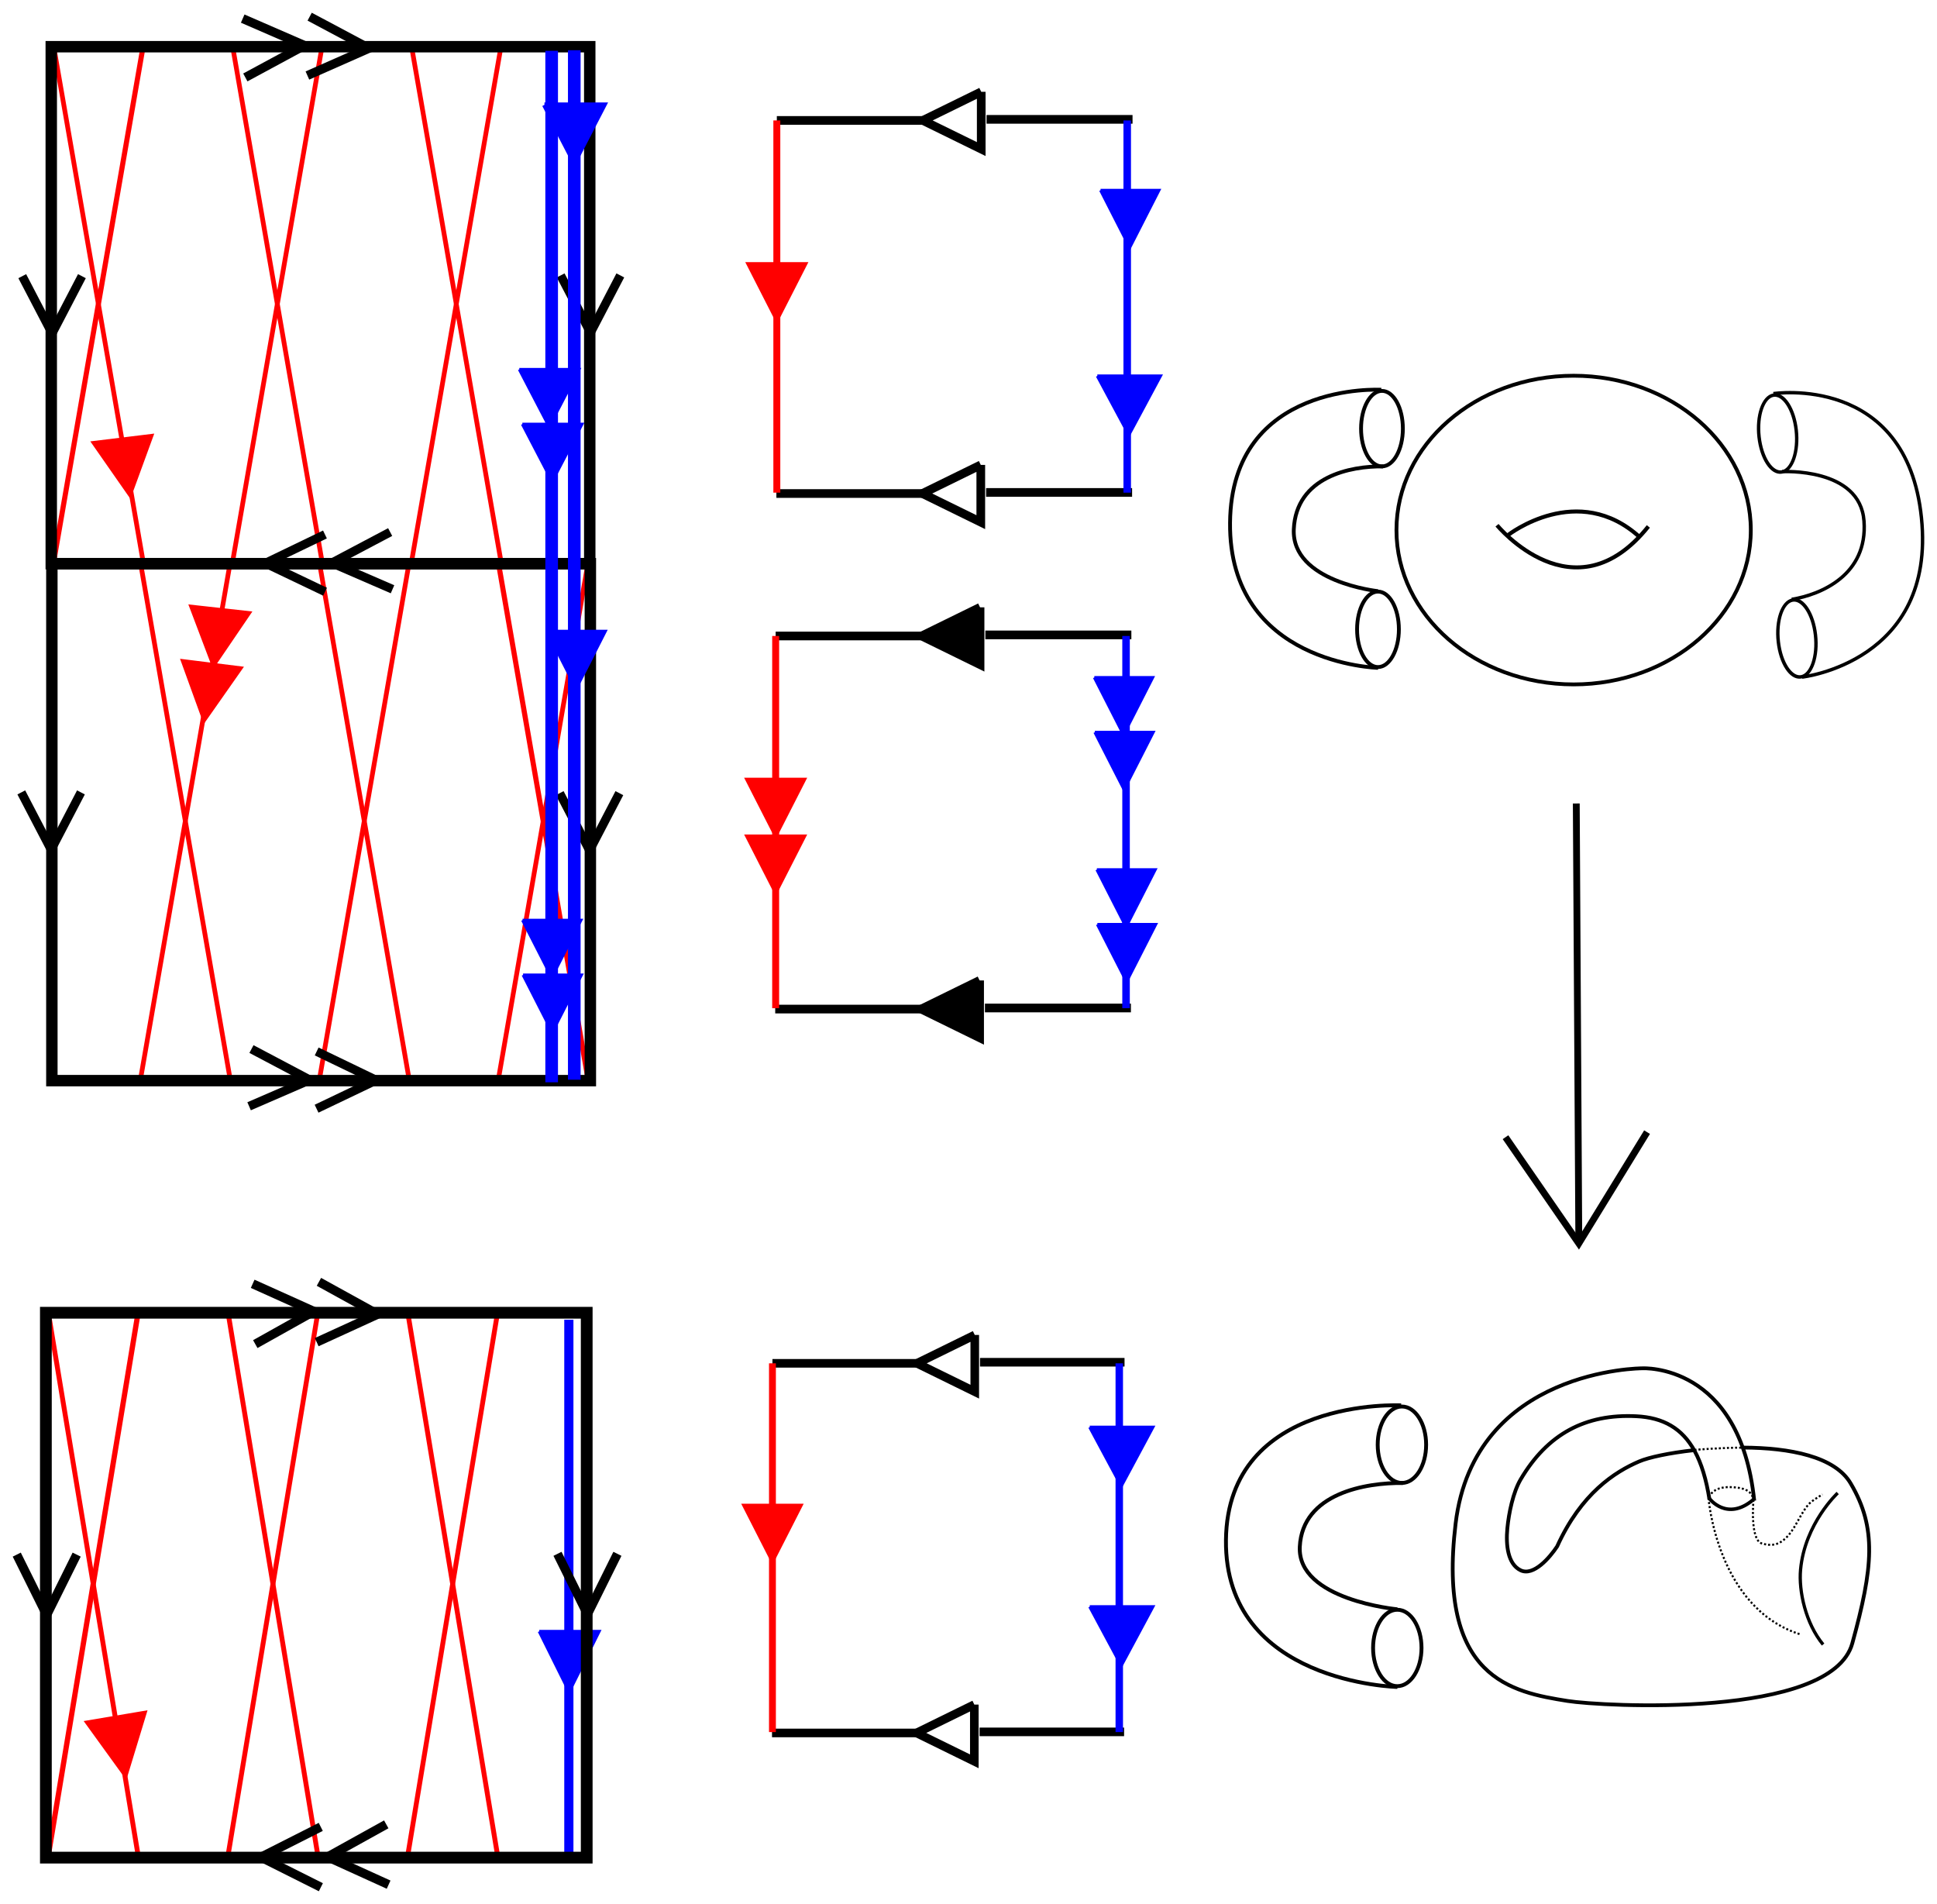 <?xml version="1.0" encoding="UTF-8" standalone="no"?>
<!-- Created with Inkscape (http://www.inkscape.org/) -->

<svg
   xmlns:dc="http://purl.org/dc/elements/1.1/"
   xmlns:cc="http://creativecommons.org/ns#"
   xmlns:rdf="http://www.w3.org/1999/02/22-rdf-syntax-ns#"
   xmlns:svg="http://www.w3.org/2000/svg"
   xmlns="http://www.w3.org/2000/svg"
   xmlns:sodipodi="http://sodipodi.sourceforge.net/DTD/sodipodi-0.dtd"
   xmlns:inkscape="http://www.inkscape.org/namespaces/inkscape"
   width="152.3mm"
   height="149.679mm"
   viewBox="0 0 539.646 530.358"
   id="svg2"
   version="1.1"
   inkscape:version="0.92.2 (5c3e80d, 2017-08-06)"
   sodipodi:docname="index2cover3.svg"
   inkscape:export-filename="/home/daniel/Dropbox/geometry-of-one-relator-groups/index2cover2.png"
   inkscape:export-xdpi="90"
   inkscape:export-ydpi="90">
  <defs
     id="defs4" />
  <sodipodi:namedview
     id="base"
     pagecolor="#ffffff"
     bordercolor="#666666"
     borderopacity="1.0"
     inkscape:pageopacity="0.0"
     inkscape:pageshadow="2"
     inkscape:zoom="0.71"
     inkscape:cx="366.88465"
     inkscape:cy="405.80605"
     inkscape:document-units="px"
     inkscape:current-layer="layer2"
     showgrid="true"
     inkscape:window-width="1920"
     inkscape:window-height="1035"
     inkscape:window-x="0"
     inkscape:window-y="23"
     inkscape:window-maximized="0"
     inkscape:snap-nodes="false"
     inkscape:snap-others="false"
     fit-margin-top="1"
     fit-margin-left="1"
     fit-margin-bottom="1"
     fit-margin-right="1">
    <inkscape:grid
       type="xygrid"
       id="grid4136"
       originx="-116.132"
       originy="-32.096" />
  </sodipodi:namedview>
  <g
     inkscape:label="Layer 1"
     inkscape:groupmode="layer"
     id="layer1"
     style="display:inline"
     transform="translate(-116.132,-489.908)">
    <path
       style="fill:none;fill-rule:evenodd;stroke:#ff0000;stroke-width:1.361;stroke-linecap:butt;stroke-linejoin:miter;stroke-miterlimit:4;stroke-dasharray:none;stroke-opacity:1"
       d="m 129.585,855.478 25.035,151.311"
       id="path4156"
       inkscape:connector-curvature="0" />
    <path
       style="fill:none;fill-rule:evenodd;stroke:#ff0000;stroke-width:1.361;stroke-linecap:butt;stroke-linejoin:miter;stroke-miterlimit:4;stroke-dasharray:none;stroke-opacity:1"
       d="m 179.656,855.478 25.035,151.311"
       id="path4160"
       inkscape:connector-curvature="0" />
    <path
       style="fill:none;fill-rule:evenodd;stroke:#ff0000;stroke-width:1.361;stroke-linecap:butt;stroke-linejoin:miter;stroke-miterlimit:4;stroke-dasharray:none;stroke-opacity:1"
       d="m 229.726,855.478 25.035,151.311"
       id="path4164"
       inkscape:connector-curvature="0" />
    <path
       style="fill:none;fill-rule:evenodd;stroke:#ff0000;stroke-width:1.471;stroke-linecap:butt;stroke-linejoin:miter;stroke-miterlimit:4;stroke-dasharray:none;stroke-opacity:1"
       d="M 154.62,855.478 129.585,1006.789"
       id="path4168"
       inkscape:connector-curvature="0" />
    <path
       style="fill:none;fill-rule:evenodd;stroke:#ff0000;stroke-width:1.361;stroke-linecap:butt;stroke-linejoin:miter;stroke-miterlimit:4;stroke-dasharray:none;stroke-opacity:1"
       d="M 204.691,855.478 179.656,1006.789"
       id="path4170"
       inkscape:connector-curvature="0" />
    <path
       style="fill:none;fill-rule:evenodd;stroke:#ff0000;stroke-width:1.361;stroke-linecap:butt;stroke-linejoin:miter;stroke-miterlimit:4;stroke-dasharray:none;stroke-opacity:1"
       d="M 254.762,855.478 229.726,1006.789"
       id="path4172"
       inkscape:connector-curvature="0" />
    <path
       style="display:inline;fill:none;fill-rule:evenodd;stroke:#0000ff;stroke-width:2.557;stroke-linecap:butt;stroke-linejoin:miter;stroke-miterlimit:4;stroke-dasharray:none;stroke-opacity:1"
       d="M 274.613,857.516 V 1008.19"
       id="path4438-0"
       inkscape:connector-curvature="0" />
  </g>
  <g
     inkscape:groupmode="layer"
     id="layer2"
     inkscape:label="Layer 2"
     style="display:inline"
     transform="translate(-116.132,-489.908)">
    <path
       style="display:inline;fill:none;fill-rule:evenodd;stroke:#000000;stroke-width:2.513;stroke-linecap:butt;stroke-linejoin:miter;stroke-miterlimit:4;stroke-dasharray:none;stroke-opacity:1"
       d="m 120.8,922.949 8.345,16.812 8.345,-16.812"
       id="path4189-6"
       inkscape:connector-curvature="0" />
    <path
       style="display:inline;fill:none;fill-rule:evenodd;stroke:#000000;stroke-width:2.513;stroke-linecap:butt;stroke-linejoin:miter;stroke-miterlimit:4;stroke-dasharray:none;stroke-opacity:1"
       d="m 223.741,998.083 -16.347,9.066 17.008,7.734"
       id="path4189-7"
       inkscape:connector-curvature="0" />
    <path
       style="display:inline;fill:none;fill-rule:evenodd;stroke:#000000;stroke-width:2.513;stroke-linecap:butt;stroke-linejoin:miter;stroke-miterlimit:4;stroke-dasharray:none;stroke-opacity:1"
       d="m 205.495,998.788 -16.675,8.436 16.705,8.376"
       id="path4189-5"
       inkscape:connector-curvature="0" />
    <path
       style="display:inline;fill:none;fill-rule:evenodd;stroke:#000000;stroke-width:2.513;stroke-linecap:butt;stroke-linejoin:miter;stroke-miterlimit:4;stroke-dasharray:none;stroke-opacity:1"
       d="m 187.252,864.312 16.312,-9.128 -17.037,-7.668"
       id="path4189-3"
       inkscape:connector-curvature="0" />
    <path
       style="display:inline;fill:none;fill-rule:evenodd;stroke:#000000;stroke-width:2.513;stroke-linecap:butt;stroke-linejoin:miter;stroke-miterlimit:4;stroke-dasharray:none;stroke-opacity:1"
       d="m 204.365,863.767 16.989,-7.775 -16.368,-9.026"
       id="path4189-56"
       inkscape:connector-curvature="0"
       inkscape:transform-center-x="1.6886947"
       inkscape:transform-center-y="19.888378" />
    <path
       style="display:inline;fill:none;fill-rule:evenodd;stroke:#ff0000;stroke-width:1.323;stroke-linecap:butt;stroke-linejoin:miter;stroke-miterlimit:4;stroke-dasharray:none;stroke-opacity:1"
       d="M 279.938,646.831 255.011,790.382"
       id="path4156-2"
       inkscape:connector-curvature="0" />
    <path
       style="display:inline;fill:none;fill-rule:evenodd;stroke:#ff0000;stroke-width:1.323;stroke-linecap:butt;stroke-linejoin:miter;stroke-miterlimit:4;stroke-dasharray:none;stroke-opacity:1"
       d="M 230.084,646.831 205.157,790.382"
       id="path4160-9"
       inkscape:connector-curvature="0" />
    <path
       style="display:inline;fill:none;fill-rule:evenodd;stroke:#ff0000;stroke-width:1.323;stroke-linecap:butt;stroke-linejoin:miter;stroke-miterlimit:4;stroke-dasharray:none;stroke-opacity:1"
       d="M 180.23,646.831 155.302,790.382"
       id="path4164-1"
       inkscape:connector-curvature="0" />
    <path
       style="display:inline;fill:none;fill-rule:evenodd;stroke:#ff0000;stroke-width:1.429;stroke-linecap:butt;stroke-linejoin:miter;stroke-miterlimit:4;stroke-dasharray:none;stroke-opacity:1"
       d="m 255.011,646.831 24.927,143.551"
       id="path4168-2"
       inkscape:connector-curvature="0" />
    <path
       style="display:inline;fill:none;fill-rule:evenodd;stroke:#ff0000;stroke-width:1.323;stroke-linecap:butt;stroke-linejoin:miter;stroke-miterlimit:4;stroke-dasharray:none;stroke-opacity:1"
       d="M 205.157,646.831 230.084,790.382"
       id="path4170-7"
       inkscape:connector-curvature="0" />
    <path
       style="display:inline;fill:none;fill-rule:evenodd;stroke:#ff0000;stroke-width:1.323;stroke-linecap:butt;stroke-linejoin:miter;stroke-miterlimit:4;stroke-dasharray:none;stroke-opacity:1"
       d="m 155.302,646.831 24.927,143.551"
       id="path4172-0"
       inkscape:connector-curvature="0" />
    <rect
       style="display:inline;fill:none;fill-opacity:1;stroke:#000000;stroke-width:3.181;stroke-miterlimit:4;stroke-dasharray:none;stroke-dashoffset:0;stroke-opacity:1"
       id="rect4138-9"
       width="150.024"
       height="143.994"
       x="-280.606"
       y="646.925"
       transform="scale(-1,1)" />
    <path
       style="display:inline;fill:none;fill-rule:evenodd;stroke:#000000;stroke-width:2.442;stroke-linecap:butt;stroke-linejoin:miter;stroke-miterlimit:4;stroke-dasharray:none;stroke-opacity:1"
       d="m 138.684,710.632 -8.309,15.95 -8.309,-15.95"
       id="path4189-36"
       inkscape:connector-curvature="0" />
    <path
       style="display:inline;fill:none;fill-rule:evenodd;stroke:#000000;stroke-width:2.442;stroke-linecap:butt;stroke-linejoin:miter;stroke-miterlimit:4;stroke-dasharray:none;stroke-opacity:1"
       d="m 288.685,710.842 -8.309,15.95 -8.309,-15.95"
       id="path4189-6-0"
       inkscape:connector-curvature="0" />
    <path
       style="display:inline;fill:none;fill-rule:evenodd;stroke:#000000;stroke-width:2.442;stroke-linecap:butt;stroke-linejoin:miter;stroke-miterlimit:4;stroke-dasharray:none;stroke-opacity:1"
       d="m 186.189,782.122 16.276,8.601 -16.934,7.337"
       id="path4189-7-6"
       inkscape:connector-curvature="0" />
    <path
       style="display:inline;fill:none;fill-rule:evenodd;stroke:#000000;stroke-width:2.442;stroke-linecap:butt;stroke-linejoin:miter;stroke-miterlimit:4;stroke-dasharray:none;stroke-opacity:1"
       d="m 204.356,782.791 16.603,8.004 -16.633,7.947"
       id="path4189-5-2"
       inkscape:connector-curvature="0" />
    <path
       style="display:inline;fill:none;fill-rule:evenodd;stroke:#ff0000;stroke-width:1.323;stroke-linecap:butt;stroke-linejoin:miter;stroke-miterlimit:4;stroke-dasharray:none;stroke-opacity:1"
       d="m 131.08,502.822 24.927,143.551"
       id="path4156-8"
       inkscape:connector-curvature="0" />
    <path
       style="display:inline;fill:none;fill-rule:evenodd;stroke:#ff0000;stroke-width:1.323;stroke-linecap:butt;stroke-linejoin:miter;stroke-miterlimit:4;stroke-dasharray:none;stroke-opacity:1"
       d="m 180.935,502.822 24.927,143.551"
       id="path4160-7"
       inkscape:connector-curvature="0" />
    <path
       style="display:inline;fill:none;fill-rule:evenodd;stroke:#ff0000;stroke-width:1.323;stroke-linecap:butt;stroke-linejoin:miter;stroke-miterlimit:4;stroke-dasharray:none;stroke-opacity:1"
       d="m 230.789,502.822 24.927,143.551"
       id="path4164-9"
       inkscape:connector-curvature="0" />
    <path
       style="display:inline;fill:none;fill-rule:evenodd;stroke:#ff0000;stroke-width:1.429;stroke-linecap:butt;stroke-linejoin:miter;stroke-miterlimit:4;stroke-dasharray:none;stroke-opacity:1"
       d="m 156.007,502.822 -24.927,143.551"
       id="path4168-20"
       inkscape:connector-curvature="0" />
    <path
       style="display:inline;fill:none;fill-rule:evenodd;stroke:#ff0000;stroke-width:1.323;stroke-linecap:butt;stroke-linejoin:miter;stroke-miterlimit:4;stroke-dasharray:none;stroke-opacity:1"
       d="m 205.862,502.822 -24.927,143.551"
       id="path4170-2"
       inkscape:connector-curvature="0" />
    <path
       style="display:inline;fill:none;fill-rule:evenodd;stroke:#ff0000;stroke-width:1.323;stroke-linecap:butt;stroke-linejoin:miter;stroke-miterlimit:4;stroke-dasharray:none;stroke-opacity:1"
       d="m 255.716,502.822 -24.927,143.551"
       id="path4172-3"
       inkscape:connector-curvature="0" />
    <rect
       style="display:inline;fill:none;fill-opacity:1;stroke:#000000;stroke-width:3.181;stroke-miterlimit:4;stroke-dasharray:none;stroke-dashoffset:0;stroke-opacity:1"
       id="rect4138-7"
       width="150.024"
       height="143.994"
       x="130.412"
       y="502.916" />
    <path
       style="display:inline;fill:none;fill-rule:evenodd;stroke:#000000;stroke-width:2.442;stroke-linecap:butt;stroke-linejoin:miter;stroke-miterlimit:4;stroke-dasharray:none;stroke-opacity:1"
       d="m 272.334,566.623 8.309,15.95 8.309,-15.95"
       id="path4189-59"
       inkscape:connector-curvature="0" />
    <path
       style="display:inline;fill:none;fill-rule:evenodd;stroke:#000000;stroke-width:2.442;stroke-linecap:butt;stroke-linejoin:miter;stroke-miterlimit:4;stroke-dasharray:none;stroke-opacity:1"
       d="m 122.334,566.833 8.309,15.95 8.309,-15.95"
       id="path4189-6-2"
       inkscape:connector-curvature="0" />
    <path
       style="display:inline;fill:none;fill-rule:evenodd;stroke:#000000;stroke-width:2.442;stroke-linecap:butt;stroke-linejoin:miter;stroke-miterlimit:4;stroke-dasharray:none;stroke-opacity:1"
       d="m 224.83,638.113 -16.276,8.601 16.934,7.337"
       id="path4189-7-2"
       inkscape:connector-curvature="0" />
    <path
       style="display:inline;fill:none;fill-rule:evenodd;stroke:#000000;stroke-width:2.442;stroke-linecap:butt;stroke-linejoin:miter;stroke-miterlimit:4;stroke-dasharray:none;stroke-opacity:1"
       d="m 206.662,638.782 -16.603,8.004 16.633,7.947"
       id="path4189-5-8"
       inkscape:connector-curvature="0" />
    <path
       style="display:inline;fill:none;fill-rule:evenodd;stroke:#000000;stroke-width:2.495;stroke-linecap:butt;stroke-linejoin:miter;stroke-miterlimit:4;stroke-dasharray:none;stroke-opacity:1"
       d="m 184.481,511.476 16.485,-8.906 -17.217,-7.481"
       id="path4189-3-9"
       inkscape:connector-curvature="0" />
    <path
       style="display:inline;fill:none;fill-rule:evenodd;stroke:#000000;stroke-width:2.495;stroke-linecap:butt;stroke-linejoin:miter;stroke-miterlimit:4;stroke-dasharray:none;stroke-opacity:1"
       d="m 201.775,510.944 17.169,-7.585 -16.541,-8.806"
       id="path4189-56-7"
       inkscape:connector-curvature="0"
       inkscape:transform-center-x="1.7065516"
       inkscape:transform-center-y="19.403468" />
    <path
       style="fill:none;fill-rule:evenodd;stroke:#000000;stroke-width:2.393;stroke-linecap:butt;stroke-linejoin:miter;stroke-miterlimit:4;stroke-dasharray:none;stroke-opacity:1"
       d="m 387.699,861.762 -16.104,7.902 16.104,7.902 V 861.762"
       id="path4364"
       inkscape:connector-curvature="0" />
    <path
       style="fill:none;fill-rule:evenodd;stroke:#000000;stroke-width:2.393;stroke-linecap:butt;stroke-linejoin:miter;stroke-miterlimit:4;stroke-dasharray:none;stroke-opacity:1"
       d="m 331.334,869.664 h 40.261"
       id="path4368"
       inkscape:connector-curvature="0" />
    <path
       style="display:inline;fill:none;fill-rule:evenodd;stroke:#000000;stroke-width:2.393;stroke-linecap:butt;stroke-linejoin:miter;stroke-miterlimit:4;stroke-dasharray:none;stroke-opacity:1"
       d="m 389.163,869.364 h 40.261"
       id="path4368-1"
       inkscape:connector-curvature="0" />
    <path
       style="display:inline;fill:none;fill-rule:evenodd;stroke:#000000;stroke-width:2.393;stroke-linecap:butt;stroke-linejoin:miter;stroke-miterlimit:4;stroke-dasharray:none;stroke-opacity:1"
       d="m 387.577,964.723 -16.104,7.902 16.104,7.902 v -15.803"
       id="path4364-0"
       inkscape:connector-curvature="0" />
    <path
       style="display:inline;fill:none;fill-rule:evenodd;stroke:#000000;stroke-width:2.393;stroke-linecap:butt;stroke-linejoin:miter;stroke-miterlimit:4;stroke-dasharray:none;stroke-opacity:1"
       d="m 331.212,972.625 h 40.261"
       id="path4368-6"
       inkscape:connector-curvature="0" />
    <path
       style="display:inline;fill:none;fill-rule:evenodd;stroke:#000000;stroke-width:2.393;stroke-linecap:butt;stroke-linejoin:miter;stroke-miterlimit:4;stroke-dasharray:none;stroke-opacity:1"
       d="m 389.041,972.326 h 40.261"
       id="path4368-1-3"
       inkscape:connector-curvature="0" />
    <path
       style="fill:none;fill-rule:evenodd;stroke:#ff0000;stroke-width:1.914;stroke-linecap:butt;stroke-linejoin:miter;stroke-miterlimit:4;stroke-dasharray:none;stroke-opacity:1"
       d="M 331.334,869.664 V 972.385"
       id="path4436"
       inkscape:connector-curvature="0" />
    <path
       style="fill:none;fill-rule:evenodd;stroke:#0000ff;stroke-width:2.074;stroke-linecap:butt;stroke-linejoin:miter;stroke-miterlimit:4;stroke-dasharray:none;stroke-opacity:1"
       d="M 427.96,869.664 V 972.385"
       id="path4438"
       inkscape:connector-curvature="0" />
    <path
       style="fill:#ff0000;fill-opacity:1;fill-rule:evenodd;stroke:#ff0000;stroke-width:0.798px;stroke-linecap:butt;stroke-linejoin:miter;stroke-opacity:1"
       d="m 323.282,909.172 8.052,15.803 8.052,-15.803 z"
       id="path4440"
       inkscape:connector-curvature="0" />
    <path
       style="fill:#0000ff;fill-opacity:1;fill-rule:evenodd;stroke:#0000ff;stroke-width:0.849px;stroke-linecap:butt;stroke-linejoin:miter;stroke-opacity:1"
       d="m 419.73,887.455 h 17.588 l -8.794,16.385 -8.794,-16.385"
       id="path4442"
       inkscape:connector-curvature="0" />
    <path
       style="display:inline;fill:#0000ff;fill-opacity:1;fill-rule:evenodd;stroke:#0000ff;stroke-width:0.838px;stroke-linecap:butt;stroke-linejoin:miter;stroke-opacity:1"
       d="m 266.355,944.332 h 16.69 l -8.345,16.812 -8.345,-16.812"
       id="path4442-2"
       inkscape:connector-curvature="0" />
    <path
       style="display:inline;fill:none;fill-rule:evenodd;stroke:#000000;stroke-width:2.513;stroke-linecap:butt;stroke-linejoin:miter;stroke-miterlimit:4;stroke-dasharray:none;stroke-opacity:1"
       d="m 271.452,922.728 8.345,16.812 8.345,-16.812"
       id="path4189"
       inkscape:connector-curvature="0" />
    <rect
       style="display:inline;fill:none;fill-opacity:1;stroke:#000000;stroke-width:3.273;stroke-miterlimit:4;stroke-dasharray:none;stroke-dashoffset:0;stroke-opacity:1"
       id="rect4138"
       width="150.675"
       height="151.778"
       x="128.914"
       y="855.577" />
    <path
       style="display:inline;fill:none;fill-rule:evenodd;stroke:#000000;stroke-width:2.416;stroke-linecap:butt;stroke-linejoin:miter;stroke-miterlimit:4;stroke-dasharray:none;stroke-opacity:1"
       d="m 389.501,515.479 -16.27,7.976 16.27,7.976 v -15.951"
       id="path4364-6"
       inkscape:connector-curvature="0" />
    <path
       style="display:inline;fill:none;fill-rule:evenodd;stroke:#000000;stroke-width:2.416;stroke-linecap:butt;stroke-linejoin:miter;stroke-miterlimit:4;stroke-dasharray:none;stroke-opacity:1"
       d="m 332.556,523.454 h 40.674"
       id="path4368-15"
       inkscape:connector-curvature="0" />
    <path
       style="display:inline;fill:none;fill-rule:evenodd;stroke:#000000;stroke-width:2.416;stroke-linecap:butt;stroke-linejoin:miter;stroke-miterlimit:4;stroke-dasharray:none;stroke-opacity:1"
       d="m 390.98,523.152 h 40.674"
       id="path4368-1-5"
       inkscape:connector-curvature="0" />
    <path
       style="display:inline;fill:none;fill-rule:evenodd;stroke:#000000;stroke-width:2.416;stroke-linecap:butt;stroke-linejoin:miter;stroke-miterlimit:4;stroke-dasharray:none;stroke-opacity:1"
       d="m 389.377,619.404 -16.27,7.976 16.27,7.976 v -15.951"
       id="path4364-0-4"
       inkscape:connector-curvature="0" />
    <path
       style="display:inline;fill:none;fill-rule:evenodd;stroke:#000000;stroke-width:2.416;stroke-linecap:butt;stroke-linejoin:miter;stroke-miterlimit:4;stroke-dasharray:none;stroke-opacity:1"
       d="m 332.433,627.38 h 40.674"
       id="path4368-6-7"
       inkscape:connector-curvature="0" />
    <path
       style="display:inline;fill:none;fill-rule:evenodd;stroke:#000000;stroke-width:2.416;stroke-linecap:butt;stroke-linejoin:miter;stroke-miterlimit:4;stroke-dasharray:none;stroke-opacity:1"
       d="m 390.856,627.077 h 40.674"
       id="path4368-1-3-6"
       inkscape:connector-curvature="0" />
    <path
       style="display:inline;fill:none;fill-rule:evenodd;stroke:#ff0000;stroke-width:1.933;stroke-linecap:butt;stroke-linejoin:miter;stroke-miterlimit:4;stroke-dasharray:none;stroke-opacity:1"
       d="M 332.556,523.454 V 627.138"
       id="path4436-5"
       inkscape:connector-curvature="0" />
    <path
       style="display:inline;fill:none;fill-rule:evenodd;stroke:#0000ff;stroke-width:2.094;stroke-linecap:butt;stroke-linejoin:miter;stroke-miterlimit:4;stroke-dasharray:none;stroke-opacity:1"
       d="M 430.175,523.454 V 627.138"
       id="path4438-6"
       inkscape:connector-curvature="0" />
    <path
       style="display:inline;fill:#ff0000;fill-opacity:1;fill-rule:evenodd;stroke:#ff0000;stroke-width:0.805px;stroke-linecap:butt;stroke-linejoin:miter;stroke-opacity:1"
       d="m 324.421,563.333 8.135,15.951 8.135,-15.951 z"
       id="path4440-9"
       inkscape:connector-curvature="0" />
    <path
       style="display:inline;fill:#0000ff;fill-opacity:1;fill-rule:evenodd;stroke:#0000ff;stroke-width:0.805px;stroke-linecap:butt;stroke-linejoin:miter;stroke-opacity:1"
       d="m 422.744,542.91 h 16.27 l -8.135,15.951 -8.135,-15.951"
       id="path4442-3"
       inkscape:connector-curvature="0" />
    <path
       style="display:inline;fill:#000000;fill-opacity:1;fill-rule:evenodd;stroke:#000000;stroke-width:2.416;stroke-linecap:butt;stroke-linejoin:miter;stroke-miterlimit:4;stroke-dasharray:none;stroke-opacity:1"
       d="m 389.173,659.086 -16.27,7.976 16.27,7.976 v -15.951"
       id="path4364-7"
       inkscape:connector-curvature="0" />
    <path
       style="display:inline;fill:none;fill-rule:evenodd;stroke:#000000;stroke-width:2.416;stroke-linecap:butt;stroke-linejoin:miter;stroke-miterlimit:4;stroke-dasharray:none;stroke-opacity:1"
       d="M 332.229,667.062 H 372.904"
       id="path4368-4"
       inkscape:connector-curvature="0" />
    <path
       style="display:inline;fill:none;fill-rule:evenodd;stroke:#000000;stroke-width:2.416;stroke-linecap:butt;stroke-linejoin:miter;stroke-miterlimit:4;stroke-dasharray:none;stroke-opacity:1"
       d="M 390.652,666.76 H 431.327"
       id="path4368-1-52"
       inkscape:connector-curvature="0" />
    <path
       style="display:inline;fill:#000000;fill-opacity:1;fill-rule:evenodd;stroke:#000000;stroke-width:2.416;stroke-linecap:butt;stroke-linejoin:miter;stroke-miterlimit:4;stroke-dasharray:none;stroke-opacity:1"
       d="m 389.05,763.012 -16.27,7.976 16.27,7.976 v -15.951"
       id="path4364-0-5"
       inkscape:connector-curvature="0" />
    <path
       style="display:inline;fill:none;fill-rule:evenodd;stroke:#000000;stroke-width:2.416;stroke-linecap:butt;stroke-linejoin:miter;stroke-miterlimit:4;stroke-dasharray:none;stroke-opacity:1"
       d="m 332.106,770.987 h 40.674"
       id="path4368-6-4"
       inkscape:connector-curvature="0" />
    <path
       style="display:inline;fill:none;fill-rule:evenodd;stroke:#000000;stroke-width:2.416;stroke-linecap:butt;stroke-linejoin:miter;stroke-miterlimit:4;stroke-dasharray:none;stroke-opacity:1"
       d="m 390.529,770.685 h 40.674"
       id="path4368-1-3-7"
       inkscape:connector-curvature="0" />
    <path
       style="display:inline;fill:none;fill-rule:evenodd;stroke:#ff0000;stroke-width:1.933;stroke-linecap:butt;stroke-linejoin:miter;stroke-miterlimit:4;stroke-dasharray:none;stroke-opacity:1"
       d="M 332.229,667.062 V 770.746"
       id="path4436-4"
       inkscape:connector-curvature="0" />
    <path
       style="display:inline;fill:none;fill-rule:evenodd;stroke:#0000ff;stroke-width:2.094;stroke-linecap:butt;stroke-linejoin:miter;stroke-miterlimit:4;stroke-dasharray:none;stroke-opacity:1"
       d="M 429.848,667.062 V 770.746"
       id="path4438-4"
       inkscape:connector-curvature="0" />
    <path
       style="display:inline;fill:#ff0000;fill-opacity:1;fill-rule:evenodd;stroke:#ff0000;stroke-width:0.805px;stroke-linecap:butt;stroke-linejoin:miter;stroke-opacity:1"
       d="m 324.094,706.94 8.135,15.951 8.135,-15.951 z"
       id="path4440-3"
       inkscape:connector-curvature="0" />
    <path
       style="display:inline;fill:#0000ff;fill-opacity:1;fill-rule:evenodd;stroke:#0000ff;stroke-width:0.805px;stroke-linecap:butt;stroke-linejoin:miter;stroke-opacity:1"
       d="m 421.009,678.629 h 16.27 l -8.135,15.951 -8.135,-15.951"
       id="path4442-0"
       inkscape:connector-curvature="0" />
    <path
       style="display:inline;fill:#ff0000;fill-opacity:1;fill-rule:evenodd;stroke:#ff0000;stroke-width:0.805px;stroke-linecap:butt;stroke-linejoin:miter;stroke-opacity:1"
       d="m 324.094,722.754 8.135,15.951 8.135,-15.951 z"
       id="path4440-9-8"
       inkscape:connector-curvature="0" />
    <path
       style="display:inline;fill:#0000ff;fill-opacity:1;fill-rule:evenodd;stroke:#0000ff;stroke-width:0.805px;stroke-linecap:butt;stroke-linejoin:miter;stroke-opacity:1"
       d="m 421.149,693.881 h 16.27 l -8.135,15.951 -8.135,-15.951"
       id="path4442-0-6"
       inkscape:connector-curvature="0" />
    <path
       style="display:inline;fill:#ff0000;fill-opacity:1;fill-rule:evenodd;stroke:#ff0000;stroke-width:0.838px;stroke-linecap:butt;stroke-linejoin:miter;stroke-opacity:1"
       d="m 140.176,969.613 10.989,15.192 5.472,-17.971 z"
       id="path4440-8"
       inkscape:connector-curvature="0" />
    <path
       style="display:inline;fill:#ff0000;fill-opacity:1;fill-rule:evenodd;stroke:#ff0000;stroke-width:0.814px;stroke-linecap:butt;stroke-linejoin:miter;stroke-opacity:1"
       d="m 142.015,613.179 10.337,14.818 6.149,-16.828 z"
       id="path4440-84"
       inkscape:connector-curvature="0" />
    <path
       style="display:inline;fill:#ff0000;fill-opacity:1;fill-rule:evenodd;stroke:#ff0000;stroke-width:0.814px;stroke-linecap:butt;stroke-linejoin:miter;stroke-opacity:1"
       d="m 166.895,673.898 6.105,16.843 10.376,-14.793 z"
       id="path4440-31"
       inkscape:connector-curvature="0" />
    <path
       style="display:inline;fill:#ff0000;fill-opacity:1;fill-rule:evenodd;stroke:#ff0000;stroke-width:0.814px;stroke-linecap:butt;stroke-linejoin:miter;stroke-opacity:1"
       d="m 169.22,658.743 6.351,16.759 10.158,-14.932 z"
       id="path4440-4"
       inkscape:connector-curvature="0" />
    <path
       style="fill:none;fill-rule:evenodd;stroke:#000000;stroke-width:1.046;stroke-linecap:butt;stroke-linejoin:miter;stroke-miterlimit:4;stroke-dasharray:none;stroke-opacity:1"
       d="m 592.391,907.622 c -0.88,-5.593 -2.235,-10.064 -4.134,-13.532 -3.467,-6.331 -8.745,-9.32 -16.253,-9.689 -14.177,-0.697 -24.744,4.926 -32.223,17.601 -2.096,3.553 -3.299,9.34 -3.707,13.652 -0.436,4.623 0.115,9.929 3.696,11.662 3.581,1.733 8.108,-3.518 10.176,-6.644 6.717,-14.793 16.092,-20.787 22.893,-23.693 2.614,-1.117 8.312,-2.355 15.213,-3.117 m 13.795,-0.728 c 12.86,0.058 25.565,2.469 29.917,10.047 7.269,12.355 6.245,23.321 0.418,44.483 -5.828,21.162 -69.975,17.54 -79.311,16.052 -15.465,-2.465 -36.408,-6.178 -31.207,-49.42 5.201,-43.243 52.011,-43.243 52.011,-43.243 0,0 27.217,-1.588 31.186,36.867"
       id="path4616"
       inkscape:connector-curvature="0"
       sodipodi:nodetypes="csssszcsccczsscc" />
    <path
       style="fill:none;fill-rule:evenodd;stroke:#000000;stroke-width:0.909;stroke-linecap:butt;stroke-linejoin:miter;stroke-miterlimit:4;stroke-dasharray:none;stroke-opacity:1"
       d="m 628.108,905.789 c 0,0 -9.155,8.487 -10.341,21.339 -0.553,5.995 1.424,14.985 6.275,20.867"
       id="path4618"
       inkscape:connector-curvature="0"
       sodipodi:nodetypes="csc" />
    <path
       style="fill:none;fill-rule:evenodd;stroke:#000000;stroke-width:0.567;stroke-linecap:butt;stroke-linejoin:miter;stroke-miterlimit:4;stroke-dasharray:0.567, 0.567;stroke-dashoffset:0;stroke-opacity:1"
       d="m 604.652,907.671 c 0,0 -1.044,11.164 2.298,12.157 3.342,0.992 6.266,0.496 9.608,-5.458 3.342,-5.954 3.342,-5.706 7.311,-8.187"
       id="path4622"
       inkscape:connector-curvature="0" />
    <path
       style="fill:none;fill-rule:evenodd;stroke:#000000;stroke-width:0.567;stroke-linecap:butt;stroke-linejoin:miter;stroke-miterlimit:4;stroke-dasharray:0.567, 0.567;stroke-dashoffset:0;stroke-opacity:1"
       d="m 592.12,907.175 c 0,0 2.298,30.515 25.483,37.958"
       id="path4624"
       inkscape:connector-curvature="0" />
    <path
       style="fill:none;fill-rule:evenodd;stroke:#000000;stroke-width:0.567;stroke-linecap:butt;stroke-linejoin:miter;stroke-miterlimit:4;stroke-dasharray:0.567, 0.567;stroke-dashoffset:0;stroke-opacity:1"
       d="m 588.201,893.777 c 0,0 8.062,-0.662 13.523,-0.618"
       id="path4626"
       inkscape:connector-curvature="0"
       sodipodi:nodetypes="cc" />
    <path
       style="fill:none;fill-rule:evenodd;stroke:#000000;stroke-width:0.977;stroke-linecap:butt;stroke-linejoin:miter;stroke-miterlimit:4;stroke-dasharray:none;stroke-opacity:1"
       d="m 592.362,907.324 c 0,0 4.904,6.575 12.297,0.265"
       id="path4628"
       inkscape:connector-curvature="0" />
    <path
       style="fill:none;fill-rule:evenodd;stroke:#000000;stroke-width:0.567;stroke-linecap:butt;stroke-linejoin:miter;stroke-miterlimit:4;stroke-dasharray:0.567, 0.567;stroke-dashoffset:0;stroke-opacity:1"
       d="m 592.325,906.971 c 0,0 0.706,-2.956 5.87,-2.824 5.164,0.132 5.944,1.765 6.464,3.353"
       id="path4630"
       inkscape:connector-curvature="0" />
    <ellipse
       style="fill:none;fill-rule:evenodd;stroke:#000000;stroke-width:1.074;stroke-linecap:butt;stroke-linejoin:miter;stroke-miterlimit:4;stroke-dasharray:none;stroke-opacity:1"
       id="path4632"
       cx="506.703"
       cy="892.34"
       rx="6.747"
       ry="10.643" />
    <ellipse
       style="display:inline;fill:none;fill-rule:evenodd;stroke:#000000;stroke-width:1.074;stroke-linecap:butt;stroke-linejoin:miter;stroke-miterlimit:4;stroke-dasharray:none;stroke-opacity:1"
       id="path4632-9"
       cx="505.418"
       cy="948.949"
       rx="6.747"
       ry="10.643" />
    <path
       style="fill:none;fill-rule:evenodd;stroke:#000000;stroke-width:1.074;stroke-linecap:butt;stroke-linejoin:miter;stroke-miterlimit:4;stroke-dasharray:none;stroke-opacity:1"
       d="m 506.483,881.375 c 0,0 -48.351,-2.451 -48.802,37.489 -0.45,39.94 47.75,40.949 47.75,40.949"
       id="path4649"
       inkscape:connector-curvature="0" />
    <path
       style="fill:none;fill-rule:evenodd;stroke:#000000;stroke-width:1.074;stroke-linecap:butt;stroke-linejoin:miter;stroke-miterlimit:4;stroke-dasharray:none;stroke-opacity:1"
       d="m 505.432,938.185 c 0,0 -27.929,-2.595 -27.179,-17.447 0.751,-14.851 18.319,-17.879 28.83,-17.735"
       id="path4651"
       inkscape:connector-curvature="0" />
    <ellipse
       style="fill:none;fill-rule:evenodd;stroke:#000000;stroke-width:1.059;stroke-linecap:butt;stroke-linejoin:miter;stroke-miterlimit:4;stroke-dasharray:none;stroke-opacity:1"
       id="path4653"
       cx="554.543"
       cy="637.559"
       rx="49.359"
       ry="42.992" />
    <path
       style="fill:none;fill-rule:evenodd;stroke:#000000;stroke-width:1.115;stroke-linecap:butt;stroke-linejoin:miter;stroke-miterlimit:4;stroke-dasharray:none;stroke-opacity:1"
       d="m 533.202,636.215 c 0,0 21.472,26.198 42.158,0.336"
       id="path4655"
       inkscape:connector-curvature="0" />
    <path
       style="fill:none;fill-rule:evenodd;stroke:#000000;stroke-width:1.115;stroke-linecap:butt;stroke-linejoin:miter;stroke-miterlimit:4;stroke-dasharray:none;stroke-opacity:1"
       d="m 536.344,638.902 c 0,0 19.377,-15.114 36.659,0.672"
       id="path4657"
       inkscape:connector-curvature="0" />
    <ellipse
       style="display:inline;fill:none;fill-rule:evenodd;stroke:#000000;stroke-width:1.065;stroke-linecap:butt;stroke-linejoin:miter;stroke-miterlimit:4;stroke-dasharray:none;stroke-opacity:1"
       id="path4632-2"
       cx="501.146"
       cy="609.304"
       rx="5.825"
       ry="10.511" />
    <ellipse
       style="display:inline;fill:none;fill-rule:evenodd;stroke:#000000;stroke-width:1.065;stroke-linecap:butt;stroke-linejoin:miter;stroke-miterlimit:4;stroke-dasharray:none;stroke-opacity:1"
       id="path4632-9-0"
       cx="500.036"
       cy="665.208"
       rx="5.825"
       ry="10.511" />
    <path
       style="display:inline;fill:none;fill-rule:evenodd;stroke:#000000;stroke-width:1.065;stroke-linecap:butt;stroke-linejoin:miter;stroke-miterlimit:4;stroke-dasharray:none;stroke-opacity:1"
       d="m 500.956,598.476 c 0,0 -41.746,-2.421 -42.134,37.022 -0.389,39.443 41.227,40.44 41.227,40.44"
       id="path4649-6"
       inkscape:connector-curvature="0" />
    <path
       style="display:inline;fill:none;fill-rule:evenodd;stroke:#000000;stroke-width:1.065;stroke-linecap:butt;stroke-linejoin:miter;stroke-miterlimit:4;stroke-dasharray:none;stroke-opacity:1"
       d="m 500.048,654.578 c 0,0 -24.114,-2.563 -23.466,-17.23 0.648,-14.666 15.817,-17.657 24.892,-17.514"
       id="path4651-8"
       inkscape:connector-curvature="0" />
    <ellipse
       style="display:inline;fill:none;fill-rule:evenodd;stroke:#000000;stroke-width:0.954;stroke-linecap:butt;stroke-linejoin:miter;stroke-miterlimit:4;stroke-dasharray:none;stroke-opacity:1"
       id="path4632-92"
       cx="-540.146"
       cy="-767.96"
       rx="5.261"
       ry="10.76"
       transform="matrix(-0.984,0.177,-0.111,-0.994,0,0)" />
    <ellipse
       style="display:inline;fill:none;fill-rule:evenodd;stroke:#000000;stroke-width:0.954;stroke-linecap:butt;stroke-linejoin:miter;stroke-miterlimit:4;stroke-dasharray:none;stroke-opacity:1"
       id="path4632-9-6"
       cx="-541.149"
       cy="-710.727"
       rx="5.261"
       ry="10.76"
       transform="matrix(-0.984,0.177,-0.111,-0.994,0,0)" />
    <path
       style="display:inline;fill:none;fill-rule:evenodd;stroke:#000000;stroke-width:0.953;stroke-linecap:butt;stroke-linejoin:miter;stroke-miterlimit:4;stroke-dasharray:none;stroke-opacity:1"
       d="m 618.195,678.511 c 0,0 37.379,-4.216 33.245,-44.409 -4.134,-40.193 -41.236,-34.549 -41.236,-34.549"
       id="path4649-64"
       inkscape:connector-curvature="0" />
    <path
       style="display:inline;fill:none;fill-rule:evenodd;stroke:#000000;stroke-width:0.953;stroke-linecap:butt;stroke-linejoin:miter;stroke-miterlimit:4;stroke-dasharray:none;stroke-opacity:1"
       d="m 612.63,621.285 c 0,0 21.724,-1.25 22.813,13.776 1.09,15.026 -12.053,20.495 -20.135,21.802"
       id="path4651-9"
       inkscape:connector-curvature="0" />
    <path
       style="display:inline;fill:none;fill-rule:evenodd;stroke:#0000ff;stroke-width:3.52;stroke-linecap:butt;stroke-linejoin:miter;stroke-miterlimit:4;stroke-dasharray:none;stroke-opacity:1"
       d="M 276.126,503.897 V 790.663"
       id="path4438-6-5"
       inkscape:connector-curvature="0"
       sodipodi:nodetypes="cc" />
    <path
       style="display:inline;fill:#0000ff;fill-opacity:1;fill-rule:evenodd;stroke:#0000ff;stroke-width:1.354px;stroke-linecap:butt;stroke-linejoin:miter;stroke-opacity:1"
       d="m 267.816,519.121 h 16.618 l -8.309,16.037 -8.309,-16.037"
       id="path4442-3-0"
       inkscape:connector-curvature="0"
       sodipodi:nodetypes="cccc" />
    <path
       style="display:inline;fill:none;fill-rule:evenodd;stroke:#0000ff;stroke-width:3.523;stroke-linecap:butt;stroke-linejoin:miter;stroke-miterlimit:4;stroke-dasharray:none;stroke-opacity:1"
       d="M 269.823,504.055 V 791.382"
       id="path4438-4-4"
       inkscape:connector-curvature="0" />
    <path
       style="display:inline;fill:#0000ff;fill-opacity:1;fill-rule:evenodd;stroke:#0000ff;stroke-width:0.814px;stroke-linecap:butt;stroke-linejoin:miter;stroke-opacity:1"
       d="m 260.809,592.802 h 16.618 l -8.309,15.95 -8.309,-15.95"
       id="path4442-0-8"
       inkscape:connector-curvature="0" />
    <path
       style="display:inline;fill:#0000ff;fill-opacity:1;fill-rule:evenodd;stroke:#0000ff;stroke-width:0.814px;stroke-linecap:butt;stroke-linejoin:miter;stroke-opacity:1"
       d="m 261.657,608.053 h 16.618 l -8.309,15.95 -8.309,-15.95"
       id="path4442-0-6-7"
       inkscape:connector-curvature="0" />
    <path
       style="fill:none;fill-rule:evenodd;stroke:#000000;stroke-width:1.9;stroke-linecap:butt;stroke-linejoin:miter;stroke-miterlimit:4;stroke-dasharray:none;stroke-opacity:1"
       d="m 555.282,713.718 0.704,121.831"
       id="path4765"
       inkscape:connector-curvature="0" />
    <path
       style="fill:none;fill-rule:evenodd;stroke:#000000;stroke-width:1.9;stroke-linecap:butt;stroke-linejoin:miter;stroke-miterlimit:4;stroke-dasharray:none;stroke-opacity:1"
       d="M 535.563,806.676 555.986,836.253 575,805.267"
       id="path4767"
       inkscape:connector-curvature="0" />
    <path
       style="display:inline;fill:#0000ff;fill-opacity:1;fill-rule:evenodd;stroke:#0000ff;stroke-width:0.849px;stroke-linecap:butt;stroke-linejoin:miter;stroke-opacity:1"
       d="m 419.73,937.455 h 17.588 l -8.794,16.385 -8.794,-16.385"
       id="path4442-1"
       inkscape:connector-curvature="0" />
    <path
       style="display:inline;fill:#0000ff;fill-opacity:1;fill-rule:evenodd;stroke:#0000ff;stroke-width:0.849px;stroke-linecap:butt;stroke-linejoin:miter;stroke-opacity:1"
       d="m 421.843,594.63 h 17.588 l -8.794,16.385 -8.794,-16.385"
       id="path4442-7"
       inkscape:connector-curvature="0" />
    <path
       style="display:inline;fill:#0000ff;fill-opacity:1;fill-rule:evenodd;stroke:#0000ff;stroke-width:0.805px;stroke-linecap:butt;stroke-linejoin:miter;stroke-opacity:1"
       d="m 421.713,732.15 h 16.27 l -8.135,15.951 -8.135,-15.951"
       id="path4442-0-2"
       inkscape:connector-curvature="0" />
    <path
       style="display:inline;fill:#0000ff;fill-opacity:1;fill-rule:evenodd;stroke:#0000ff;stroke-width:0.805px;stroke-linecap:butt;stroke-linejoin:miter;stroke-opacity:1"
       d="m 421.853,747.402 h 16.27 l -8.135,15.951 -8.135,-15.951"
       id="path4442-0-6-2"
       inkscape:connector-curvature="0" />
    <path
       style="display:inline;fill:#0000ff;fill-opacity:1;fill-rule:evenodd;stroke:#0000ff;stroke-width:0.805px;stroke-linecap:butt;stroke-linejoin:miter;stroke-opacity:1"
       d="m 261.713,746.234 h 16.27 l -8.135,15.951 -8.135,-15.951"
       id="path4442-0-61"
       inkscape:connector-curvature="0" />
    <path
       style="display:inline;fill:#0000ff;fill-opacity:1;fill-rule:evenodd;stroke:#0000ff;stroke-width:0.805px;stroke-linecap:butt;stroke-linejoin:miter;stroke-opacity:1"
       d="m 261.853,761.487 h 16.27 l -8.135,15.951 -8.135,-15.951"
       id="path4442-0-6-0"
       inkscape:connector-curvature="0" />
    <path
       style="display:inline;fill:#0000ff;fill-opacity:1;fill-rule:evenodd;stroke:#0000ff;stroke-width:0.805px;stroke-linecap:butt;stroke-linejoin:miter;stroke-opacity:1"
       d="m 268.519,665.727 h 16.27 l -8.135,15.951 -8.135,-15.951"
       id="path4442-3-6"
       inkscape:connector-curvature="0" />
  </g>
</svg>
